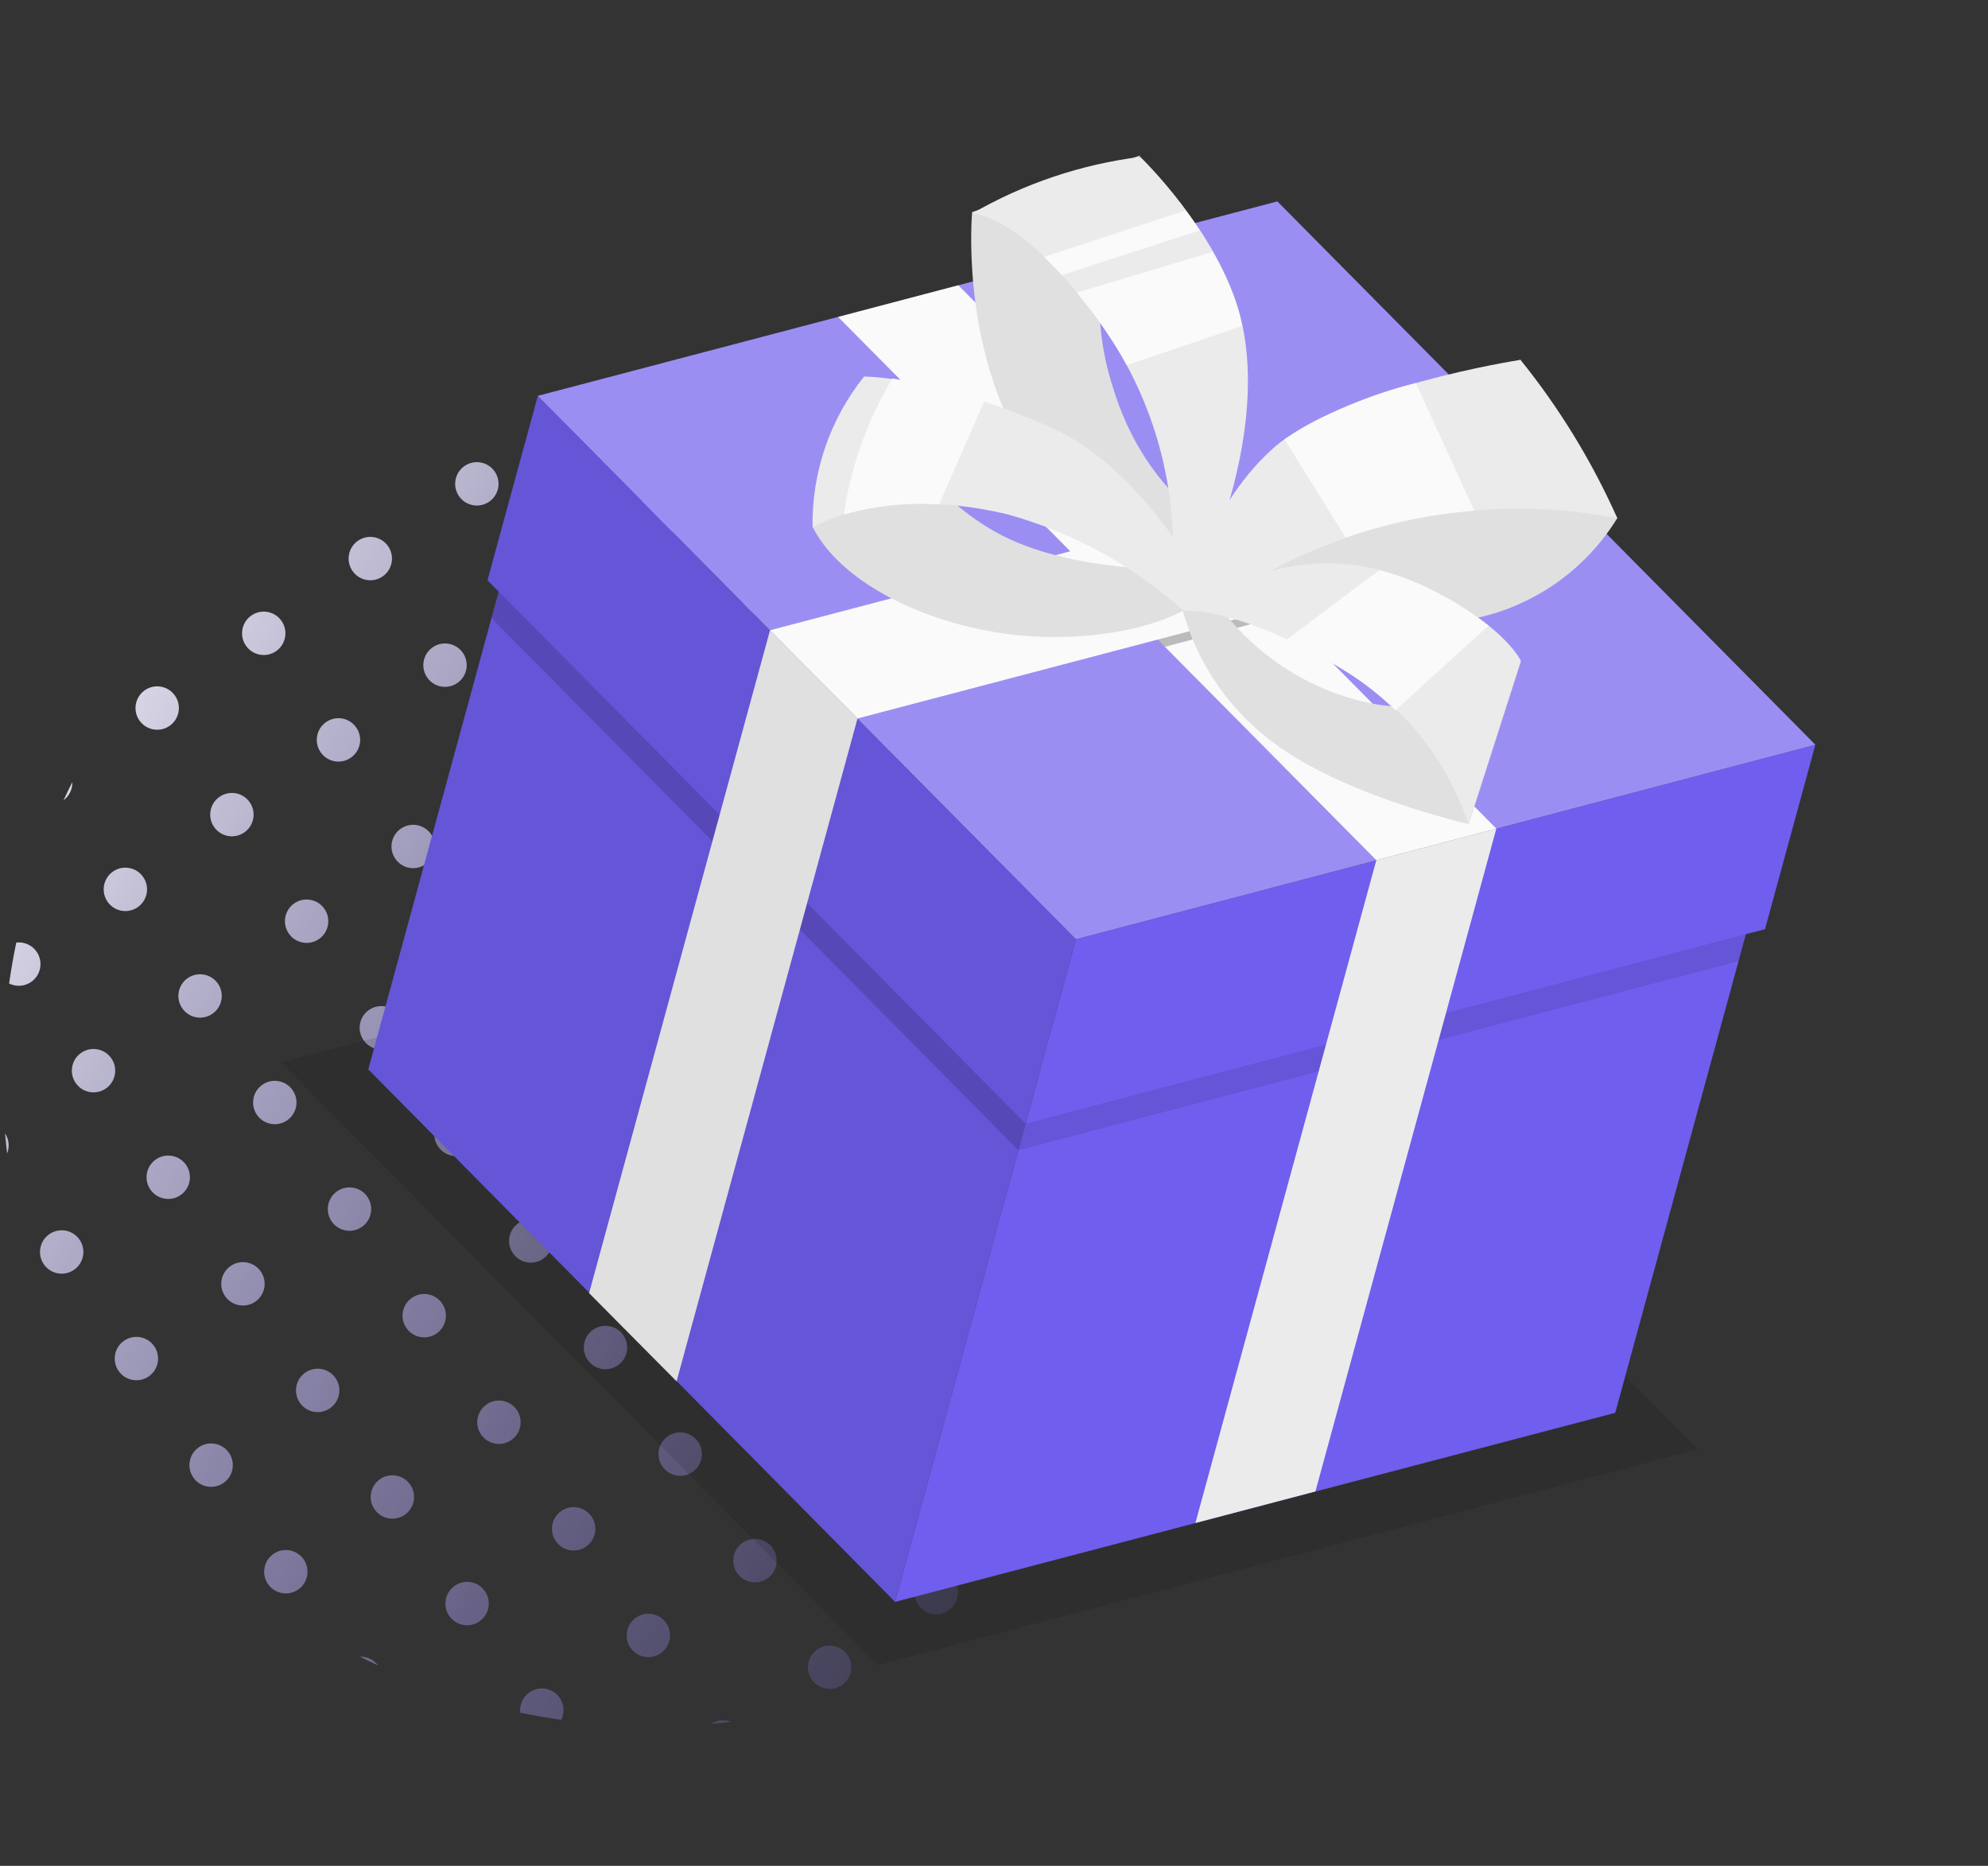 <svg width="227" height="213" viewBox="0 0 227 213" fill="none" xmlns="http://www.w3.org/2000/svg">
<rect x="0" y="0" width="227" height="213" fill="#333333" stroke="none"/>
<path d="M43.163 190.12C42.467 189.796 41.775 189.46 41.088 189.114C41.877 189.089 42.663 189.44 43.163 190.12Z" fill="url(#paint0_linear_839_1891)"/>
<path d="M64.083 196.334C62.516 196.109 60.957 195.836 59.407 195.513C59.306 194.638 59.675 193.738 60.446 193.197C61.566 192.412 63.11 192.683 63.895 193.803C64.436 194.574 64.476 195.546 64.083 196.334Z" fill="url(#paint1_linear_839_1891)"/>
<path d="M83.486 196.56C82.722 196.652 81.957 196.731 81.192 196.799C81.894 196.331 82.753 196.268 83.486 196.56Z" fill="url(#paint2_linear_839_1891)"/>
<path d="M141.929 154.21C141.605 154.906 141.269 155.598 140.923 156.285C140.898 155.496 141.25 154.71 141.929 154.21Z" fill="url(#paint3_linear_839_1891)"/>
<path d="M148.143 133.29C147.919 134.857 147.645 136.416 147.322 137.965C146.448 138.067 145.547 137.698 145.006 136.927C144.221 135.807 144.492 134.263 145.612 133.477C146.383 132.936 147.356 132.897 148.143 133.29Z" fill="url(#paint4_linear_839_1891)"/>
<path d="M148.37 113.886C148.461 114.65 148.541 115.415 148.608 116.18C148.14 115.478 148.077 114.619 148.37 113.886Z" fill="url(#paint5_linear_839_1891)"/>
<path d="M0.812 131.677C0.721 130.913 0.641 130.148 0.574 129.383C1.042 130.085 1.105 130.944 0.812 131.677Z" fill="url(#paint6_linear_839_1891)"/>
<path d="M1.039 112.273C1.826 112.667 2.799 112.627 3.57 112.086C4.69 111.301 4.961 109.756 4.176 108.636C3.635 107.865 2.734 107.497 1.86 107.598C1.537 109.147 1.263 110.707 1.039 112.273Z" fill="url(#paint7_linear_839_1891)"/>
<path d="M7.253 91.354C7.932 90.853 8.284 90.067 8.259 89.278C7.912 89.966 7.577 90.657 7.253 91.354Z" fill="url(#paint8_linear_839_1891)"/>
<path d="M65.696 49.003C66.429 49.296 67.287 49.233 67.99 48.764C67.224 48.832 66.46 48.911 65.696 49.003Z" fill="url(#paint9_linear_839_1891)"/>
<path d="M85.099 49.23C84.706 50.017 84.746 50.989 85.287 51.761C86.072 52.88 87.616 53.152 88.736 52.366C89.507 51.826 89.876 50.925 89.775 50.051C88.225 49.728 86.666 49.454 85.099 49.23Z" fill="url(#paint10_linear_839_1891)"/>
<path d="M106.019 55.444C106.519 56.123 107.305 56.475 108.094 56.449C107.407 56.103 106.715 55.768 106.019 55.444Z" fill="url(#paint11_linear_839_1891)"/>
<path d="M129.204 166.156C128.419 165.036 128.69 163.492 129.81 162.707C130.93 161.921 132.475 162.193 133.26 163.312C134.045 164.432 133.774 165.977 132.654 166.762C131.534 167.547 129.99 167.276 129.204 166.156Z" fill="url(#paint12_linear_839_1891)"/>
<path d="M117.038 174.688C116.252 173.568 116.524 172.023 117.644 171.238C118.763 170.453 120.308 170.724 121.093 171.844C121.879 172.964 121.607 174.508 120.487 175.294C119.367 176.079 117.823 175.808 117.038 174.688Z" fill="url(#paint13_linear_839_1891)"/>
<path d="M104.871 183.219C104.086 182.099 104.357 180.555 105.477 179.769C106.597 178.984 108.141 179.255 108.927 180.375C109.712 181.495 109.441 183.04 108.321 183.825C107.201 184.61 105.656 184.339 104.871 183.219Z" fill="url(#paint14_linear_839_1891)"/>
<path d="M92.704 191.75C91.919 190.631 92.19 189.086 93.31 188.301C94.43 187.515 95.975 187.787 96.76 188.907C97.545 190.027 97.274 191.571 96.154 192.356C95.034 193.142 93.49 192.87 92.704 191.75Z" fill="url(#paint15_linear_839_1891)"/>
<path d="M132.84 145.458C132.054 144.338 132.326 142.794 133.445 142.009C134.565 141.223 136.11 141.495 136.895 142.614C137.68 143.734 137.409 145.279 136.289 146.064C135.169 146.849 133.625 146.578 132.84 145.458Z" fill="url(#paint16_linear_839_1891)"/>
<path d="M120.673 153.99C119.888 152.87 120.159 151.325 121.279 150.54C122.399 149.755 123.943 150.026 124.728 151.146C125.514 152.266 125.243 153.81 124.123 154.596C123.003 155.381 121.458 155.11 120.673 153.99Z" fill="url(#paint17_linear_839_1891)"/>
<path d="M108.506 162.521C107.721 161.401 107.992 159.857 109.112 159.071C110.232 158.286 111.777 158.557 112.562 159.677C113.347 160.797 113.076 162.342 111.956 163.127C110.836 163.912 109.292 163.641 108.506 162.521Z" fill="url(#paint18_linear_839_1891)"/>
<path d="M96.34 171.052C95.554 169.933 95.826 168.388 96.946 167.603C98.066 166.817 99.61 167.089 100.395 168.209C101.181 169.329 100.909 170.873 99.789 171.658C98.669 172.444 97.125 172.172 96.34 171.052Z" fill="url(#paint19_linear_839_1891)"/>
<path d="M84.173 179.584C83.388 178.464 83.659 176.919 84.779 176.134C85.899 175.349 87.443 175.62 88.229 176.74C89.014 177.86 88.743 179.404 87.623 180.19C86.503 180.975 84.958 180.704 84.173 179.584Z" fill="url(#paint20_linear_839_1891)"/>
<path d="M72.007 188.115C71.221 186.995 71.492 185.451 72.612 184.666C73.732 183.88 75.277 184.152 76.062 185.271C76.847 186.391 76.576 187.936 75.456 188.721C74.336 189.506 72.792 189.235 72.007 188.115Z" fill="url(#paint21_linear_839_1891)"/>
<path d="M136.475 124.76C135.69 123.64 135.961 122.096 137.081 121.311C138.201 120.525 139.745 120.797 140.53 121.916C141.316 123.036 141.044 124.581 139.924 125.366C138.805 126.151 137.26 125.88 136.475 124.76Z" fill="url(#paint22_linear_839_1891)"/>
<path d="M124.308 133.292C123.523 132.172 123.794 130.627 124.914 129.842C126.034 129.057 127.578 129.328 128.364 130.448C129.149 131.568 128.878 133.112 127.758 133.898C126.638 134.683 125.093 134.412 124.308 133.292Z" fill="url(#paint23_linear_839_1891)"/>
<path d="M112.142 141.823C111.356 140.703 111.628 139.159 112.747 138.373C113.867 137.588 115.412 137.859 116.197 138.979C116.982 140.099 116.711 141.644 115.591 142.429C114.471 143.214 112.927 142.943 112.142 141.823Z" fill="url(#paint24_linear_839_1891)"/>
<path d="M99.975 150.354C99.19 149.235 99.461 147.69 100.581 146.905C101.701 146.119 103.245 146.391 104.03 147.511C104.816 148.631 104.545 150.175 103.425 150.96C102.305 151.746 100.76 151.474 99.975 150.354Z" fill="url(#paint25_linear_839_1891)"/>
<path d="M87.808 158.886C87.023 157.766 87.294 156.221 88.414 155.436C89.534 154.651 91.079 154.922 91.864 156.042C92.649 157.162 92.378 158.706 91.258 159.492C90.138 160.277 88.594 160.006 87.808 158.886Z" fill="url(#paint26_linear_839_1891)"/>
<path d="M75.642 167.417C74.856 166.297 75.128 164.753 76.248 163.968C77.368 163.182 78.912 163.454 79.697 164.573C80.483 165.693 80.211 167.238 79.091 168.023C77.972 168.808 76.427 168.537 75.642 167.417Z" fill="url(#paint27_linear_839_1891)"/>
<path d="M63.475 175.949C62.69 174.829 62.961 173.284 64.081 172.499C65.201 171.714 66.745 171.985 67.531 173.105C68.316 174.225 68.045 175.769 66.925 176.554C65.805 177.34 64.26 177.069 63.475 175.949Z" fill="url(#paint28_linear_839_1891)"/>
<path d="M51.308 184.48C50.523 183.36 50.794 181.816 51.914 181.03C53.034 180.245 54.579 180.516 55.364 181.636C56.149 182.756 55.878 184.301 54.758 185.086C53.638 185.871 52.094 185.6 51.308 184.48Z" fill="url(#paint29_linear_839_1891)"/>
<path d="M140.11 104.062C139.325 102.942 139.596 101.398 140.716 100.613C141.836 99.827 143.38 100.099 144.166 101.218C144.951 102.338 144.68 103.883 143.56 104.668C142.44 105.453 140.895 105.182 140.11 104.062Z" fill="url(#paint30_linear_839_1891)"/>
<path d="M127.943 112.594C127.158 111.474 127.429 109.929 128.549 109.144C129.669 108.359 131.214 108.63 131.999 109.75C132.784 110.87 132.513 112.414 131.393 113.2C130.273 113.985 128.729 113.714 127.943 112.594Z" fill="url(#paint31_linear_839_1891)"/>
<path d="M115.777 121.125C114.992 120.005 115.263 118.461 116.383 117.675C117.503 116.89 119.047 117.161 119.832 118.281C120.618 119.401 120.346 120.946 119.226 121.731C118.107 122.516 116.562 122.245 115.777 121.125Z" fill="url(#paint32_linear_839_1891)"/>
<path d="M103.61 129.656C102.825 128.537 103.096 126.992 104.216 126.207C105.336 125.421 106.88 125.693 107.666 126.813C108.451 127.933 108.18 129.477 107.06 130.262C105.94 131.048 104.395 130.776 103.61 129.656Z" fill="url(#paint33_linear_839_1891)"/>
<path d="M91.444 138.188C90.658 137.068 90.93 135.523 92.049 134.738C93.169 133.953 94.714 134.224 95.499 135.344C96.284 136.464 96.013 138.008 94.893 138.794C93.773 139.579 92.229 139.308 91.444 138.188Z" fill="url(#paint34_linear_839_1891)"/>
<path d="M79.277 146.719C78.492 145.599 78.763 144.055 79.883 143.27C81.003 142.484 82.547 142.755 83.332 143.875C84.118 144.995 83.847 146.54 82.727 147.325C81.607 148.11 80.062 147.839 79.277 146.719Z" fill="url(#paint35_linear_839_1891)"/>
<path d="M67.11 155.251C66.325 154.131 66.596 152.586 67.716 151.801C68.836 151.016 70.381 151.287 71.166 152.407C71.951 153.527 71.68 155.071 70.56 155.856C69.44 156.642 67.896 156.37 67.11 155.251Z" fill="url(#paint36_linear_839_1891)"/>
<path d="M54.944 163.782C54.158 162.662 54.43 161.118 55.55 160.332C56.669 159.547 58.214 159.818 58.999 160.938C59.785 162.058 59.513 163.603 58.393 164.388C57.273 165.173 55.729 164.902 54.944 163.782Z" fill="url(#paint37_linear_839_1891)"/>
<path d="M42.777 172.313C41.992 171.193 42.263 169.649 43.383 168.864C44.503 168.078 46.047 168.35 46.833 169.47C47.618 170.589 47.347 172.134 46.227 172.919C45.107 173.705 43.562 173.433 42.777 172.313Z" fill="url(#paint38_linear_839_1891)"/>
<path d="M30.61 180.845C29.825 179.725 30.096 178.18 31.216 177.395C32.336 176.61 33.881 176.881 34.666 178.001C35.451 179.121 35.18 180.665 34.06 181.451C32.94 182.236 31.396 181.965 30.61 180.845Z" fill="url(#paint39_linear_839_1891)"/>
<path d="M131.579 91.896C130.793 90.776 131.065 89.231 132.185 88.446C133.304 87.661 134.849 87.932 135.634 89.052C136.419 90.172 136.148 91.716 135.028 92.501C133.908 93.287 132.364 93.016 131.579 91.896Z" fill="url(#paint40_linear_839_1891)"/>
<path d="M119.412 100.427C118.627 99.307 118.898 97.763 120.018 96.977C121.138 96.192 122.682 96.463 123.468 97.583C124.253 98.703 123.982 100.248 122.862 101.033C121.742 101.818 120.197 101.547 119.412 100.427Z" fill="url(#paint41_linear_839_1891)"/>
<path d="M107.245 108.958C106.46 107.839 106.731 106.294 107.851 105.509C108.971 104.723 110.516 104.995 111.301 106.115C112.086 107.235 111.815 108.779 110.695 109.564C109.575 110.35 108.031 110.078 107.245 108.958Z" fill="url(#paint42_linear_839_1891)"/>
<path d="M95.079 117.49C94.293 116.37 94.565 114.825 95.685 114.04C96.805 113.255 98.349 113.526 99.134 114.646C99.92 115.766 99.648 117.31 98.528 118.096C97.409 118.881 95.864 118.61 95.079 117.49Z" fill="url(#paint43_linear_839_1891)"/>
<path d="M82.912 126.021C82.127 124.901 82.398 123.357 83.518 122.572C84.638 121.786 86.182 122.057 86.968 123.177C87.753 124.297 87.482 125.842 86.362 126.627C85.242 127.412 83.698 127.141 82.912 126.021Z" fill="url(#paint44_linear_839_1891)"/>
<path d="M70.746 134.553C69.96 133.433 70.231 131.888 71.351 131.103C72.471 130.318 74.016 130.589 74.801 131.709C75.586 132.829 75.315 134.373 74.195 135.158C73.075 135.944 71.531 135.672 70.746 134.553Z" fill="url(#paint45_linear_839_1891)"/>
<path d="M58.579 143.084C57.794 141.964 58.065 140.42 59.185 139.634C60.305 138.849 61.849 139.12 62.635 140.24C63.42 141.36 63.148 142.905 62.029 143.69C60.909 144.475 59.364 144.204 58.579 143.084Z" fill="url(#paint46_linear_839_1891)"/>
<path d="M46.412 151.615C45.627 150.495 45.898 148.951 47.018 148.166C48.138 147.38 49.682 147.652 50.468 148.772C51.253 149.891 50.982 151.436 49.862 152.221C48.742 153.007 47.198 152.735 46.412 151.615Z" fill="url(#paint47_linear_839_1891)"/>
<path d="M34.246 160.147C33.46 159.027 33.732 157.482 34.852 156.697C35.971 155.912 37.516 156.183 38.301 157.303C39.087 158.423 38.815 159.967 37.695 160.753C36.575 161.538 35.031 161.267 34.246 160.147Z" fill="url(#paint48_linear_839_1891)"/>
<path d="M22.079 168.678C21.294 167.558 21.565 166.014 22.685 165.228C23.805 164.443 25.349 164.714 26.135 165.834C26.92 166.954 26.649 168.499 25.529 169.284C24.409 170.069 22.864 169.798 22.079 168.678Z" fill="url(#paint49_linear_839_1891)"/>
<path d="M123.047 79.729C122.262 78.609 122.533 77.065 123.653 76.279C124.773 75.494 126.318 75.765 127.103 76.885C127.888 78.005 127.617 79.55 126.497 80.335C125.377 81.12 123.833 80.849 123.047 79.729Z" fill="url(#paint50_linear_839_1891)"/>
<path d="M110.881 88.26C110.095 87.141 110.367 85.596 111.487 84.811C112.606 84.025 114.151 84.297 114.936 85.417C115.721 86.537 115.45 88.081 114.33 88.866C113.21 89.652 111.666 89.38 110.881 88.26Z" fill="url(#paint51_linear_839_1891)"/>
<path d="M98.714 96.792C97.929 95.672 98.2 94.127 99.32 93.342C100.44 92.557 101.984 92.828 102.77 93.948C103.555 95.068 103.284 96.612 102.164 97.398C101.044 98.183 99.499 97.912 98.714 96.792Z" fill="url(#paint52_linear_839_1891)"/>
<path d="M86.547 105.323C85.762 104.203 86.033 102.659 87.153 101.874C88.273 101.088 89.818 101.359 90.603 102.479C91.388 103.599 91.117 105.144 89.997 105.929C88.877 106.714 87.333 106.443 86.547 105.323Z" fill="url(#paint53_linear_839_1891)"/>
<path d="M74.381 113.855C73.596 112.735 73.867 111.19 74.987 110.405C76.107 109.62 77.651 109.891 78.436 111.011C79.222 112.131 78.95 113.675 77.83 114.46C76.71 115.246 75.166 114.974 74.381 113.855Z" fill="url(#paint54_linear_839_1891)"/>
<path d="M62.214 122.386C61.429 121.266 61.7 119.722 62.82 118.936C63.94 118.151 65.484 118.422 66.27 119.542C67.055 120.662 66.784 122.207 65.664 122.992C64.544 123.777 62.999 123.506 62.214 122.386Z" fill="url(#paint55_linear_839_1891)"/>
<path d="M50.047 130.917C49.262 129.797 49.533 128.253 50.653 127.468C51.773 126.682 53.318 126.954 54.103 128.074C54.888 129.193 54.617 130.738 53.497 131.523C52.377 132.309 50.833 132.037 50.047 130.917Z" fill="url(#paint56_linear_839_1891)"/>
<path d="M37.881 139.449C37.096 138.329 37.367 136.784 38.487 135.999C39.607 135.214 41.151 135.485 41.937 136.605C42.722 137.725 42.45 139.269 41.331 140.055C40.211 140.84 38.666 140.569 37.881 139.449Z" fill="url(#paint57_linear_839_1891)"/>
<path d="M25.714 147.98C24.929 146.86 25.2 145.316 26.32 144.53C27.44 143.745 28.985 144.016 29.77 145.136C30.555 146.256 30.284 147.801 29.164 148.586C28.044 149.371 26.5 149.1 25.714 147.98Z" fill="url(#paint58_linear_839_1891)"/>
<path d="M13.548 156.512C12.762 155.392 13.034 153.847 14.153 153.062C15.273 152.277 16.818 152.548 17.603 153.668C18.389 154.788 18.117 156.332 16.997 157.117C15.877 157.903 14.333 157.631 13.548 156.512Z" fill="url(#paint59_linear_839_1891)"/>
<path d="M114.516 67.562C113.731 66.442 114.002 64.898 115.122 64.113C116.242 63.327 117.786 63.599 118.571 64.719C119.357 65.838 119.085 67.383 117.966 68.168C116.846 68.954 115.301 68.682 114.516 67.562Z" fill="url(#paint60_linear_839_1891)"/>
<path d="M102.349 76.094C101.564 74.974 101.835 73.429 102.955 72.644C104.075 71.859 105.619 72.13 106.405 73.25C107.19 74.37 106.919 75.914 105.799 76.7C104.679 77.485 103.135 77.214 102.349 76.094Z" fill="url(#paint61_linear_839_1891)"/>
<path d="M90.183 84.625C89.397 83.505 89.669 81.961 90.788 81.175C91.908 80.39 93.453 80.662 94.238 81.781C95.023 82.901 94.752 84.446 93.632 85.231C92.512 86.016 90.968 85.745 90.183 84.625Z" fill="url(#paint62_linear_839_1891)"/>
<path d="M78.016 93.157C77.231 92.037 77.502 90.492 78.622 89.707C79.742 88.922 81.286 89.193 82.072 90.313C82.857 91.433 82.586 92.977 81.466 93.762C80.346 94.548 78.801 94.276 78.016 93.157Z" fill="url(#paint63_linear_839_1891)"/>
<path d="M65.849 101.688C65.064 100.568 65.335 99.024 66.455 98.238C67.575 97.453 69.12 97.724 69.905 98.844C70.69 99.964 70.419 101.509 69.299 102.294C68.179 103.079 66.635 102.808 65.849 101.688Z" fill="url(#paint64_linear_839_1891)"/>
<path d="M53.683 110.219C52.898 109.099 53.169 107.555 54.289 106.77C55.408 105.984 56.953 106.256 57.738 107.376C58.524 108.495 58.252 110.04 57.132 110.825C56.013 111.61 54.468 111.339 53.683 110.219Z" fill="url(#paint65_linear_839_1891)"/>
<path d="M41.516 118.751C40.731 117.631 41.002 116.086 42.122 115.301C43.242 114.516 44.786 114.787 45.572 115.907C46.357 117.027 46.086 118.571 44.966 119.357C43.846 120.142 42.301 119.871 41.516 118.751Z" fill="url(#paint66_linear_839_1891)"/>
<path d="M29.349 127.282C28.564 126.162 28.835 124.618 29.955 123.832C31.075 123.047 32.62 123.318 33.405 124.438C34.19 125.558 33.919 127.103 32.799 127.888C31.679 128.673 30.135 128.402 29.349 127.282Z" fill="url(#paint67_linear_839_1891)"/>
<path d="M17.183 135.813C16.398 134.694 16.669 133.149 17.789 132.364C18.909 131.579 20.453 131.85 21.238 132.97C22.024 134.09 21.753 135.634 20.633 136.419C19.513 137.205 17.968 136.933 17.183 135.813Z" fill="url(#paint68_linear_839_1891)"/>
<path d="M5.016 144.345C4.231 143.225 4.502 141.681 5.622 140.895C6.742 140.11 8.287 140.381 9.072 141.501C9.857 142.621 9.586 144.165 8.466 144.951C7.346 145.736 5.802 145.465 5.016 144.345Z" fill="url(#paint69_linear_839_1891)"/>
<path d="M93.818 63.927C93.033 62.807 93.304 61.263 94.424 60.477C95.544 59.692 97.088 59.964 97.873 61.083C98.659 62.203 98.387 63.748 97.267 64.533C96.148 65.318 94.603 65.047 93.818 63.927Z" fill="url(#paint70_linear_839_1891)"/>
<path d="M81.651 72.459C80.866 71.339 81.137 69.794 82.257 69.009C83.377 68.224 84.921 68.495 85.707 69.615C86.492 70.735 86.221 72.279 85.101 73.064C83.981 73.85 82.436 73.578 81.651 72.459Z" fill="url(#paint71_linear_839_1891)"/>
<path d="M69.485 80.99C68.699 79.87 68.971 78.326 70.091 77.54C71.21 76.755 72.755 77.026 73.54 78.146C74.325 79.266 74.054 80.811 72.934 81.596C71.814 82.381 70.27 82.11 69.485 80.99Z" fill="url(#paint72_linear_839_1891)"/>
<path d="M57.318 89.521C56.533 88.401 56.804 86.857 57.924 86.072C59.044 85.286 60.588 85.558 61.373 86.677C62.159 87.797 61.888 89.342 60.768 90.127C59.648 90.912 58.103 90.641 57.318 89.521Z" fill="url(#paint73_linear_839_1891)"/>
<path d="M45.151 98.053C44.366 96.933 44.637 95.388 45.757 94.603C46.877 93.818 48.422 94.089 49.207 95.209C49.992 96.329 49.721 97.873 48.601 98.659C47.481 99.444 45.937 99.173 45.151 98.053Z" fill="url(#paint74_linear_839_1891)"/>
<path d="M32.985 106.584C32.2 105.464 32.471 103.92 33.591 103.134C34.711 102.349 36.255 102.62 37.04 103.74C37.826 104.86 37.554 106.405 36.434 107.19C35.315 107.975 33.77 107.704 32.985 106.584Z" fill="url(#paint75_linear_839_1891)"/>
<path d="M20.818 115.115C20.033 113.996 20.304 112.451 21.424 111.666C22.544 110.881 24.088 111.152 24.874 112.272C25.659 113.392 25.388 114.936 24.268 115.721C23.148 116.507 21.603 116.235 20.818 115.115Z" fill="url(#paint76_linear_839_1891)"/>
<path d="M8.652 123.647C7.866 122.527 8.137 120.983 9.257 120.197C10.377 119.412 11.922 119.683 12.707 120.803C13.492 121.923 13.221 123.467 12.101 124.253C10.981 125.038 9.437 124.767 8.652 123.647Z" fill="url(#paint77_linear_839_1891)"/>
<path d="M73.12 60.292C72.335 59.172 72.606 57.627 73.726 56.842C74.846 56.057 76.39 56.328 77.175 57.448C77.961 58.568 77.689 60.112 76.57 60.898C75.45 61.683 73.905 61.412 73.12 60.292Z" fill="url(#paint78_linear_839_1891)"/>
<path d="M60.953 68.823C60.168 67.703 60.439 66.159 61.559 65.374C62.679 64.588 64.224 64.86 65.009 65.98C65.794 67.099 65.523 68.644 64.403 69.429C63.283 70.215 61.739 69.943 60.953 68.823Z" fill="url(#paint79_linear_839_1891)"/>
<path d="M48.787 77.355C48.001 76.235 48.273 74.69 49.392 73.905C50.512 73.12 52.057 73.391 52.842 74.511C53.627 75.631 53.356 77.175 52.236 77.961C51.116 78.746 49.572 78.475 48.787 77.355Z" fill="url(#paint80_linear_839_1891)"/>
<path d="M36.62 85.886C35.835 84.766 36.106 83.222 37.226 82.436C38.346 81.651 39.89 81.922 40.675 83.042C41.461 84.162 41.19 85.707 40.07 86.492C38.95 87.277 37.405 87.006 36.62 85.886Z" fill="url(#paint81_linear_839_1891)"/>
<path d="M24.453 94.418C23.668 93.298 23.939 91.753 25.059 90.968C26.179 90.183 27.724 90.454 28.509 91.574C29.294 92.694 29.023 94.238 27.903 95.023C26.783 95.809 25.239 95.537 24.453 94.418Z" fill="url(#paint82_linear_839_1891)"/>
<path d="M12.287 102.949C11.502 101.829 11.773 100.284 12.893 99.499C14.012 98.714 15.557 98.985 16.342 100.105C17.128 101.225 16.856 102.769 15.736 103.555C14.617 104.34 13.072 104.069 12.287 102.949Z" fill="url(#paint83_linear_839_1891)"/>
<path d="M52.422 56.657C51.636 55.537 51.908 53.992 53.028 53.207C54.148 52.422 55.692 52.693 56.477 53.813C57.263 54.933 56.991 56.477 55.871 57.263C54.752 58.048 53.207 57.777 52.422 56.657Z" fill="url(#paint84_linear_839_1891)"/>
<path d="M40.255 65.188C39.47 64.068 39.741 62.524 40.861 61.738C41.981 60.953 43.526 61.224 44.311 62.344C45.096 63.464 44.825 65.009 43.705 65.794C42.585 66.579 41.041 66.308 40.255 65.188Z" fill="url(#paint85_linear_839_1891)"/>
<path d="M28.089 73.719C27.303 72.6 27.575 71.055 28.695 70.27C29.814 69.484 31.359 69.756 32.144 70.876C32.929 71.996 32.658 73.54 31.538 74.325C30.418 75.111 28.874 74.839 28.089 73.719Z" fill="url(#paint86_linear_839_1891)"/>
<path d="M15.922 82.251C15.137 81.131 15.408 79.587 16.528 78.801C17.648 78.016 19.192 78.287 19.977 79.407C20.763 80.527 20.491 82.071 19.372 82.857C18.252 83.642 16.707 83.371 15.922 82.251Z" fill="url(#paint87_linear_839_1891)"/>
<path opacity="0.1" d="M193.891 165.449L125.742 96.669L32.097 121.276L100.24 190.076L193.891 165.449Z" fill="black"/>
<path d="M102.209 182.867L42.054 122.08L56.946 67.533L55.662 66.252L61.411 45.195L122.861 107.225L102.209 182.867Z" fill="#705EEE"/>
<path opacity="0.1" d="M102.209 182.867L42.054 122.08L56.946 67.533L55.662 66.252L61.411 45.195L122.861 107.225L102.209 182.867Z" fill="black"/>
<path opacity="0.15" d="M117.111 128.28L94.07 105.029L56.945 67.531L56.12 70.553L116.286 131.301L117.111 128.28Z" fill="black"/>
<path d="M102.208 182.865L184.437 161.283L199.356 106.64L201.537 106.077L207.286 85.02L122.86 107.223L102.208 182.865Z" fill="#705EEE"/>
<path opacity="0.1" d="M199.357 106.638L117.112 128.278L116.287 131.299L198.517 109.718L199.357 106.638Z" fill="black"/>
<path d="M207.286 85.019L145.856 22.994L61.41 45.191L122.86 107.221L207.286 85.019Z" fill="#705EEE"/>
<path opacity="0.3" d="M207.286 85.019L145.856 22.994L61.41 45.191L122.86 107.221L207.286 85.019Z" fill="white"/>
<path d="M136.497 173.861L157.154 98.2L170.857 94.599L150.199 170.26L136.497 173.861Z" fill="#EBEBEB"/>
<path d="M77.255 157.688L97.913 82.027L87.922 71.957L67.265 147.618L77.255 157.688Z" fill="#E0E0E0"/>
<path d="M170.859 94.593L109.429 32.569L95.701 36.184L157.156 98.194L170.859 94.593Z" fill="#FAFAFA"/>
<path opacity="0.25" d="M133.006 73.838L146.733 70.224L136.742 60.154L123.04 63.755L133.006 73.838Z" fill="black"/>
<path d="M97.914 82.019L182.335 59.836L172.349 49.747L87.923 71.949L97.914 82.019Z" fill="#FAFAFA"/>
<path d="M184.671 59.153C182.562 62.577 179.664 65.447 176.219 67.522C172.774 69.597 168.882 70.816 164.869 71.078C154.916 71.73 144.92 71.27 135.069 69.705L173.56 41.063L184.671 59.153Z" fill="#E0E0E0"/>
<path d="M135.048 69.7C135.048 69.7 137.407 58.411 145.217 51.319C153.027 44.227 173.617 41.079 173.617 41.079C178.069 46.599 181.784 52.675 184.67 59.153C176.518 57.577 168.127 57.718 160.033 59.568C151.939 61.418 144.32 64.936 137.663 69.897L135.048 69.7Z" fill="#EBEBEB"/>
<path d="M168.338 58.293C163.333 58.701 158.397 59.729 153.645 61.355L146.675 50.145C151.288 47.204 156.351 45.037 161.663 43.73L168.338 58.293Z" fill="#FAFAFA"/>
<path d="M135.05 69.703C136.626 75.419 139.98 80.485 144.626 84.169C152.588 90.686 167.713 94.071 167.713 94.071L173.696 75.415C171.343 77.612 168.483 79.192 165.371 80.017C162.26 80.842 158.992 80.885 155.86 80.142C149.08 78.572 143.102 74.587 139.045 68.933L135.05 69.703Z" fill="#E0E0E0"/>
<path d="M135.05 69.699C146.781 62.334 155.826 63.521 163.435 67.315C171.839 71.533 173.638 75.395 173.638 75.395L167.656 94.051C165.194 86.594 160.07 80.305 153.264 76.389C141.479 69.179 135.05 69.699 135.05 69.699Z" fill="#EBEBEB"/>
<path d="M169.981 71.44C167.035 74.049 162.319 78.366 159.342 81.09C157.513 79.312 155.493 77.741 153.32 76.406C151.262 75.14 149.127 74.004 146.927 73.005L157.49 65.073C159.544 65.61 161.536 66.362 163.434 67.316C165.759 68.449 167.955 69.832 169.981 71.44Z" fill="#FAFAFA"/>
<path d="M136.088 67.707C127.947 64.122 121.102 58.124 116.479 50.523C109.647 38.503 111.005 24.21 111.005 24.21L130.205 17.746C127.801 21.682 126.278 26.092 125.742 30.673C125.205 35.254 125.667 39.896 127.097 44.281C130.623 55.833 138.367 59.891 138.367 59.891L136.088 67.707Z" fill="#E0E0E0"/>
<path d="M136.088 67.707L133.759 66.616C134.667 56.692 132.182 46.754 126.71 38.425C117.206 24.373 111.001 24.374 111.001 24.374C116.907 20.962 123.434 18.764 130.201 17.91C130.201 17.91 139.102 26.442 141.619 36.084C144.623 47.659 139.189 62.411 136.088 67.707Z" fill="#EBEBEB"/>
<path d="M119.203 29.331L135.377 24.027C135.923 24.755 136.444 25.497 136.988 26.307L121.22 31.413C120.564 30.634 119.843 29.941 119.203 29.331Z" fill="#FAFAFA"/>
<path d="M122.952 33.405L138.473 28.75C139.448 30.43 140.275 32.192 140.945 34.016L141.004 34.177C141.223 34.815 141.422 35.449 141.583 36.072C141.744 36.695 141.701 36.849 141.78 37.243L128.655 41.684C128.064 40.592 127.409 39.503 126.673 38.413C125.4 36.41 124.131 34.844 122.952 33.405Z" fill="#FAFAFA"/>
<path d="M135.137 69.681C135.137 69.681 129.82 72.945 119.254 72.707C108.688 72.47 96.563 67.567 92.792 60.167L98.671 42.952C98.671 42.952 103.942 56.449 115.528 61.659C124.373 65.625 136.4 64.979 136.4 64.979L135.137 69.681Z" fill="#E0E0E0"/>
<path d="M136.851 65.827C136.851 65.827 129.965 53.172 120.063 48.835C106.615 42.867 98.66 42.991 98.66 42.991C94.757 47.871 92.678 53.959 92.781 60.207C92.781 60.207 100.606 55.332 114.933 58.685C122.432 60.74 129.347 64.519 135.126 69.721L136.851 65.827Z" fill="#EBEBEB"/>
<path d="M96.347 58.739C99.884 57.741 103.565 57.348 107.233 57.575L112.39 45.808C108.97 44.645 105.457 43.776 101.89 43.211C99.039 47.972 97.155 53.249 96.347 58.739Z" fill="#FAFAFA"/>
<defs>
<linearGradient id="paint0_linear_839_1891" x1="158.626" y1="166.933" x2="-5.718" y2="69.05" gradientUnits="userSpaceOnUse">
<stop stop-color="#705EEE" stop-opacity="0"/>
<stop offset="1" stop-color="white"/>
</linearGradient>
<linearGradient id="paint1_linear_839_1891" x1="158.626" y1="166.933" x2="-5.718" y2="69.05" gradientUnits="userSpaceOnUse">
<stop stop-color="#705EEE" stop-opacity="0"/>
<stop offset="1" stop-color="white"/>
</linearGradient>
<linearGradient id="paint2_linear_839_1891" x1="158.626" y1="166.933" x2="-5.718" y2="69.05" gradientUnits="userSpaceOnUse">
<stop stop-color="#705EEE" stop-opacity="0"/>
<stop offset="1" stop-color="white"/>
</linearGradient>
<linearGradient id="paint3_linear_839_1891" x1="158.626" y1="166.933" x2="-5.718" y2="69.05" gradientUnits="userSpaceOnUse">
<stop stop-color="#705EEE" stop-opacity="0"/>
<stop offset="1" stop-color="white"/>
</linearGradient>
<linearGradient id="paint4_linear_839_1891" x1="158.626" y1="166.933" x2="-5.718" y2="69.05" gradientUnits="userSpaceOnUse">
<stop stop-color="#705EEE" stop-opacity="0"/>
<stop offset="1" stop-color="white"/>
</linearGradient>
<linearGradient id="paint5_linear_839_1891" x1="158.626" y1="166.933" x2="-5.718" y2="69.05" gradientUnits="userSpaceOnUse">
<stop stop-color="#705EEE" stop-opacity="0"/>
<stop offset="1" stop-color="white"/>
</linearGradient>
<linearGradient id="paint6_linear_839_1891" x1="158.626" y1="166.933" x2="-5.718" y2="69.05" gradientUnits="userSpaceOnUse">
<stop stop-color="#705EEE" stop-opacity="0"/>
<stop offset="1" stop-color="white"/>
</linearGradient>
<linearGradient id="paint7_linear_839_1891" x1="158.626" y1="166.933" x2="-5.718" y2="69.05" gradientUnits="userSpaceOnUse">
<stop stop-color="#705EEE" stop-opacity="0"/>
<stop offset="1" stop-color="white"/>
</linearGradient>
<linearGradient id="paint8_linear_839_1891" x1="158.626" y1="166.933" x2="-5.718" y2="69.05" gradientUnits="userSpaceOnUse">
<stop stop-color="#705EEE" stop-opacity="0"/>
<stop offset="1" stop-color="white"/>
</linearGradient>
<linearGradient id="paint9_linear_839_1891" x1="158.626" y1="166.933" x2="-5.718" y2="69.05" gradientUnits="userSpaceOnUse">
<stop stop-color="#705EEE" stop-opacity="0"/>
<stop offset="1" stop-color="white"/>
</linearGradient>
<linearGradient id="paint10_linear_839_1891" x1="158.626" y1="166.933" x2="-5.718" y2="69.05" gradientUnits="userSpaceOnUse">
<stop stop-color="#705EEE" stop-opacity="0"/>
<stop offset="1" stop-color="white"/>
</linearGradient>
<linearGradient id="paint11_linear_839_1891" x1="158.626" y1="166.933" x2="-5.718" y2="69.05" gradientUnits="userSpaceOnUse">
<stop stop-color="#705EEE" stop-opacity="0"/>
<stop offset="1" stop-color="white"/>
</linearGradient>
<linearGradient id="paint12_linear_839_1891" x1="158.626" y1="166.933" x2="-5.718" y2="69.05" gradientUnits="userSpaceOnUse">
<stop stop-color="#705EEE" stop-opacity="0"/>
<stop offset="1" stop-color="white"/>
</linearGradient>
<linearGradient id="paint13_linear_839_1891" x1="158.626" y1="166.933" x2="-5.718" y2="69.05" gradientUnits="userSpaceOnUse">
<stop stop-color="#705EEE" stop-opacity="0"/>
<stop offset="1" stop-color="white"/>
</linearGradient>
<linearGradient id="paint14_linear_839_1891" x1="158.626" y1="166.933" x2="-5.718" y2="69.05" gradientUnits="userSpaceOnUse">
<stop stop-color="#705EEE" stop-opacity="0"/>
<stop offset="1" stop-color="white"/>
</linearGradient>
<linearGradient id="paint15_linear_839_1891" x1="158.626" y1="166.933" x2="-5.718" y2="69.05" gradientUnits="userSpaceOnUse">
<stop stop-color="#705EEE" stop-opacity="0"/>
<stop offset="1" stop-color="white"/>
</linearGradient>
<linearGradient id="paint16_linear_839_1891" x1="158.626" y1="166.933" x2="-5.718" y2="69.05" gradientUnits="userSpaceOnUse">
<stop stop-color="#705EEE" stop-opacity="0"/>
<stop offset="1" stop-color="white"/>
</linearGradient>
<linearGradient id="paint17_linear_839_1891" x1="158.626" y1="166.933" x2="-5.718" y2="69.05" gradientUnits="userSpaceOnUse">
<stop stop-color="#705EEE" stop-opacity="0"/>
<stop offset="1" stop-color="white"/>
</linearGradient>
<linearGradient id="paint18_linear_839_1891" x1="158.626" y1="166.933" x2="-5.718" y2="69.05" gradientUnits="userSpaceOnUse">
<stop stop-color="#705EEE" stop-opacity="0"/>
<stop offset="1" stop-color="white"/>
</linearGradient>
<linearGradient id="paint19_linear_839_1891" x1="158.626" y1="166.933" x2="-5.718" y2="69.05" gradientUnits="userSpaceOnUse">
<stop stop-color="#705EEE" stop-opacity="0"/>
<stop offset="1" stop-color="white"/>
</linearGradient>
<linearGradient id="paint20_linear_839_1891" x1="158.626" y1="166.933" x2="-5.718" y2="69.05" gradientUnits="userSpaceOnUse">
<stop stop-color="#705EEE" stop-opacity="0"/>
<stop offset="1" stop-color="white"/>
</linearGradient>
<linearGradient id="paint21_linear_839_1891" x1="158.626" y1="166.933" x2="-5.718" y2="69.05" gradientUnits="userSpaceOnUse">
<stop stop-color="#705EEE" stop-opacity="0"/>
<stop offset="1" stop-color="white"/>
</linearGradient>
<linearGradient id="paint22_linear_839_1891" x1="158.626" y1="166.933" x2="-5.718" y2="69.05" gradientUnits="userSpaceOnUse">
<stop stop-color="#705EEE" stop-opacity="0"/>
<stop offset="1" stop-color="white"/>
</linearGradient>
<linearGradient id="paint23_linear_839_1891" x1="158.626" y1="166.933" x2="-5.718" y2="69.05" gradientUnits="userSpaceOnUse">
<stop stop-color="#705EEE" stop-opacity="0"/>
<stop offset="1" stop-color="white"/>
</linearGradient>
<linearGradient id="paint24_linear_839_1891" x1="158.626" y1="166.933" x2="-5.718" y2="69.05" gradientUnits="userSpaceOnUse">
<stop stop-color="#705EEE" stop-opacity="0"/>
<stop offset="1" stop-color="white"/>
</linearGradient>
<linearGradient id="paint25_linear_839_1891" x1="158.626" y1="166.933" x2="-5.718" y2="69.05" gradientUnits="userSpaceOnUse">
<stop stop-color="#705EEE" stop-opacity="0"/>
<stop offset="1" stop-color="white"/>
</linearGradient>
<linearGradient id="paint26_linear_839_1891" x1="158.626" y1="166.933" x2="-5.718" y2="69.05" gradientUnits="userSpaceOnUse">
<stop stop-color="#705EEE" stop-opacity="0"/>
<stop offset="1" stop-color="white"/>
</linearGradient>
<linearGradient id="paint27_linear_839_1891" x1="158.626" y1="166.933" x2="-5.718" y2="69.05" gradientUnits="userSpaceOnUse">
<stop stop-color="#705EEE" stop-opacity="0"/>
<stop offset="1" stop-color="white"/>
</linearGradient>
<linearGradient id="paint28_linear_839_1891" x1="158.626" y1="166.933" x2="-5.718" y2="69.05" gradientUnits="userSpaceOnUse">
<stop stop-color="#705EEE" stop-opacity="0"/>
<stop offset="1" stop-color="white"/>
</linearGradient>
<linearGradient id="paint29_linear_839_1891" x1="158.626" y1="166.933" x2="-5.718" y2="69.05" gradientUnits="userSpaceOnUse">
<stop stop-color="#705EEE" stop-opacity="0"/>
<stop offset="1" stop-color="white"/>
</linearGradient>
<linearGradient id="paint30_linear_839_1891" x1="158.626" y1="166.933" x2="-5.718" y2="69.05" gradientUnits="userSpaceOnUse">
<stop stop-color="#705EEE" stop-opacity="0"/>
<stop offset="1" stop-color="white"/>
</linearGradient>
<linearGradient id="paint31_linear_839_1891" x1="158.626" y1="166.933" x2="-5.718" y2="69.05" gradientUnits="userSpaceOnUse">
<stop stop-color="#705EEE" stop-opacity="0"/>
<stop offset="1" stop-color="white"/>
</linearGradient>
<linearGradient id="paint32_linear_839_1891" x1="158.626" y1="166.933" x2="-5.718" y2="69.05" gradientUnits="userSpaceOnUse">
<stop stop-color="#705EEE" stop-opacity="0"/>
<stop offset="1" stop-color="white"/>
</linearGradient>
<linearGradient id="paint33_linear_839_1891" x1="158.626" y1="166.933" x2="-5.718" y2="69.05" gradientUnits="userSpaceOnUse">
<stop stop-color="#705EEE" stop-opacity="0"/>
<stop offset="1" stop-color="white"/>
</linearGradient>
<linearGradient id="paint34_linear_839_1891" x1="158.626" y1="166.933" x2="-5.718" y2="69.05" gradientUnits="userSpaceOnUse">
<stop stop-color="#705EEE" stop-opacity="0"/>
<stop offset="1" stop-color="white"/>
</linearGradient>
<linearGradient id="paint35_linear_839_1891" x1="158.626" y1="166.933" x2="-5.718" y2="69.05" gradientUnits="userSpaceOnUse">
<stop stop-color="#705EEE" stop-opacity="0"/>
<stop offset="1" stop-color="white"/>
</linearGradient>
<linearGradient id="paint36_linear_839_1891" x1="158.626" y1="166.933" x2="-5.718" y2="69.05" gradientUnits="userSpaceOnUse">
<stop stop-color="#705EEE" stop-opacity="0"/>
<stop offset="1" stop-color="white"/>
</linearGradient>
<linearGradient id="paint37_linear_839_1891" x1="158.626" y1="166.933" x2="-5.718" y2="69.05" gradientUnits="userSpaceOnUse">
<stop stop-color="#705EEE" stop-opacity="0"/>
<stop offset="1" stop-color="white"/>
</linearGradient>
<linearGradient id="paint38_linear_839_1891" x1="158.626" y1="166.933" x2="-5.718" y2="69.05" gradientUnits="userSpaceOnUse">
<stop stop-color="#705EEE" stop-opacity="0"/>
<stop offset="1" stop-color="white"/>
</linearGradient>
<linearGradient id="paint39_linear_839_1891" x1="158.626" y1="166.933" x2="-5.718" y2="69.05" gradientUnits="userSpaceOnUse">
<stop stop-color="#705EEE" stop-opacity="0"/>
<stop offset="1" stop-color="white"/>
</linearGradient>
<linearGradient id="paint40_linear_839_1891" x1="158.626" y1="166.933" x2="-5.718" y2="69.05" gradientUnits="userSpaceOnUse">
<stop stop-color="#705EEE" stop-opacity="0"/>
<stop offset="1" stop-color="white"/>
</linearGradient>
<linearGradient id="paint41_linear_839_1891" x1="158.626" y1="166.933" x2="-5.718" y2="69.05" gradientUnits="userSpaceOnUse">
<stop stop-color="#705EEE" stop-opacity="0"/>
<stop offset="1" stop-color="white"/>
</linearGradient>
<linearGradient id="paint42_linear_839_1891" x1="158.626" y1="166.933" x2="-5.718" y2="69.05" gradientUnits="userSpaceOnUse">
<stop stop-color="#705EEE" stop-opacity="0"/>
<stop offset="1" stop-color="white"/>
</linearGradient>
<linearGradient id="paint43_linear_839_1891" x1="158.626" y1="166.933" x2="-5.718" y2="69.05" gradientUnits="userSpaceOnUse">
<stop stop-color="#705EEE" stop-opacity="0"/>
<stop offset="1" stop-color="white"/>
</linearGradient>
<linearGradient id="paint44_linear_839_1891" x1="158.626" y1="166.933" x2="-5.718" y2="69.05" gradientUnits="userSpaceOnUse">
<stop stop-color="#705EEE" stop-opacity="0"/>
<stop offset="1" stop-color="white"/>
</linearGradient>
<linearGradient id="paint45_linear_839_1891" x1="158.626" y1="166.933" x2="-5.718" y2="69.05" gradientUnits="userSpaceOnUse">
<stop stop-color="#705EEE" stop-opacity="0"/>
<stop offset="1" stop-color="white"/>
</linearGradient>
<linearGradient id="paint46_linear_839_1891" x1="158.626" y1="166.933" x2="-5.718" y2="69.05" gradientUnits="userSpaceOnUse">
<stop stop-color="#705EEE" stop-opacity="0"/>
<stop offset="1" stop-color="white"/>
</linearGradient>
<linearGradient id="paint47_linear_839_1891" x1="158.626" y1="166.933" x2="-5.718" y2="69.05" gradientUnits="userSpaceOnUse">
<stop stop-color="#705EEE" stop-opacity="0"/>
<stop offset="1" stop-color="white"/>
</linearGradient>
<linearGradient id="paint48_linear_839_1891" x1="158.626" y1="166.933" x2="-5.718" y2="69.05" gradientUnits="userSpaceOnUse">
<stop stop-color="#705EEE" stop-opacity="0"/>
<stop offset="1" stop-color="white"/>
</linearGradient>
<linearGradient id="paint49_linear_839_1891" x1="158.626" y1="166.933" x2="-5.718" y2="69.05" gradientUnits="userSpaceOnUse">
<stop stop-color="#705EEE" stop-opacity="0"/>
<stop offset="1" stop-color="white"/>
</linearGradient>
<linearGradient id="paint50_linear_839_1891" x1="158.626" y1="166.933" x2="-5.718" y2="69.05" gradientUnits="userSpaceOnUse">
<stop stop-color="#705EEE" stop-opacity="0"/>
<stop offset="1" stop-color="white"/>
</linearGradient>
<linearGradient id="paint51_linear_839_1891" x1="158.626" y1="166.933" x2="-5.718" y2="69.05" gradientUnits="userSpaceOnUse">
<stop stop-color="#705EEE" stop-opacity="0"/>
<stop offset="1" stop-color="white"/>
</linearGradient>
<linearGradient id="paint52_linear_839_1891" x1="158.626" y1="166.933" x2="-5.718" y2="69.05" gradientUnits="userSpaceOnUse">
<stop stop-color="#705EEE" stop-opacity="0"/>
<stop offset="1" stop-color="white"/>
</linearGradient>
<linearGradient id="paint53_linear_839_1891" x1="158.626" y1="166.933" x2="-5.718" y2="69.05" gradientUnits="userSpaceOnUse">
<stop stop-color="#705EEE" stop-opacity="0"/>
<stop offset="1" stop-color="white"/>
</linearGradient>
<linearGradient id="paint54_linear_839_1891" x1="158.626" y1="166.933" x2="-5.718" y2="69.05" gradientUnits="userSpaceOnUse">
<stop stop-color="#705EEE" stop-opacity="0"/>
<stop offset="1" stop-color="white"/>
</linearGradient>
<linearGradient id="paint55_linear_839_1891" x1="158.626" y1="166.933" x2="-5.718" y2="69.05" gradientUnits="userSpaceOnUse">
<stop stop-color="#705EEE" stop-opacity="0"/>
<stop offset="1" stop-color="white"/>
</linearGradient>
<linearGradient id="paint56_linear_839_1891" x1="158.626" y1="166.933" x2="-5.718" y2="69.05" gradientUnits="userSpaceOnUse">
<stop stop-color="#705EEE" stop-opacity="0"/>
<stop offset="1" stop-color="white"/>
</linearGradient>
<linearGradient id="paint57_linear_839_1891" x1="158.626" y1="166.933" x2="-5.718" y2="69.05" gradientUnits="userSpaceOnUse">
<stop stop-color="#705EEE" stop-opacity="0"/>
<stop offset="1" stop-color="white"/>
</linearGradient>
<linearGradient id="paint58_linear_839_1891" x1="158.626" y1="166.933" x2="-5.718" y2="69.05" gradientUnits="userSpaceOnUse">
<stop stop-color="#705EEE" stop-opacity="0"/>
<stop offset="1" stop-color="white"/>
</linearGradient>
<linearGradient id="paint59_linear_839_1891" x1="158.626" y1="166.933" x2="-5.718" y2="69.05" gradientUnits="userSpaceOnUse">
<stop stop-color="#705EEE" stop-opacity="0"/>
<stop offset="1" stop-color="white"/>
</linearGradient>
<linearGradient id="paint60_linear_839_1891" x1="158.626" y1="166.933" x2="-5.718" y2="69.05" gradientUnits="userSpaceOnUse">
<stop stop-color="#705EEE" stop-opacity="0"/>
<stop offset="1" stop-color="white"/>
</linearGradient>
<linearGradient id="paint61_linear_839_1891" x1="158.626" y1="166.933" x2="-5.718" y2="69.05" gradientUnits="userSpaceOnUse">
<stop stop-color="#705EEE" stop-opacity="0"/>
<stop offset="1" stop-color="white"/>
</linearGradient>
<linearGradient id="paint62_linear_839_1891" x1="158.626" y1="166.933" x2="-5.718" y2="69.05" gradientUnits="userSpaceOnUse">
<stop stop-color="#705EEE" stop-opacity="0"/>
<stop offset="1" stop-color="white"/>
</linearGradient>
<linearGradient id="paint63_linear_839_1891" x1="158.626" y1="166.933" x2="-5.718" y2="69.05" gradientUnits="userSpaceOnUse">
<stop stop-color="#705EEE" stop-opacity="0"/>
<stop offset="1" stop-color="white"/>
</linearGradient>
<linearGradient id="paint64_linear_839_1891" x1="158.626" y1="166.933" x2="-5.718" y2="69.05" gradientUnits="userSpaceOnUse">
<stop stop-color="#705EEE" stop-opacity="0"/>
<stop offset="1" stop-color="white"/>
</linearGradient>
<linearGradient id="paint65_linear_839_1891" x1="158.626" y1="166.933" x2="-5.718" y2="69.05" gradientUnits="userSpaceOnUse">
<stop stop-color="#705EEE" stop-opacity="0"/>
<stop offset="1" stop-color="white"/>
</linearGradient>
<linearGradient id="paint66_linear_839_1891" x1="158.626" y1="166.933" x2="-5.718" y2="69.05" gradientUnits="userSpaceOnUse">
<stop stop-color="#705EEE" stop-opacity="0"/>
<stop offset="1" stop-color="white"/>
</linearGradient>
<linearGradient id="paint67_linear_839_1891" x1="158.626" y1="166.933" x2="-5.718" y2="69.05" gradientUnits="userSpaceOnUse">
<stop stop-color="#705EEE" stop-opacity="0"/>
<stop offset="1" stop-color="white"/>
</linearGradient>
<linearGradient id="paint68_linear_839_1891" x1="158.626" y1="166.933" x2="-5.718" y2="69.05" gradientUnits="userSpaceOnUse">
<stop stop-color="#705EEE" stop-opacity="0"/>
<stop offset="1" stop-color="white"/>
</linearGradient>
<linearGradient id="paint69_linear_839_1891" x1="158.626" y1="166.933" x2="-5.718" y2="69.05" gradientUnits="userSpaceOnUse">
<stop stop-color="#705EEE" stop-opacity="0"/>
<stop offset="1" stop-color="white"/>
</linearGradient>
<linearGradient id="paint70_linear_839_1891" x1="158.626" y1="166.933" x2="-5.718" y2="69.05" gradientUnits="userSpaceOnUse">
<stop stop-color="#705EEE" stop-opacity="0"/>
<stop offset="1" stop-color="white"/>
</linearGradient>
<linearGradient id="paint71_linear_839_1891" x1="158.626" y1="166.933" x2="-5.718" y2="69.05" gradientUnits="userSpaceOnUse">
<stop stop-color="#705EEE" stop-opacity="0"/>
<stop offset="1" stop-color="white"/>
</linearGradient>
<linearGradient id="paint72_linear_839_1891" x1="158.626" y1="166.933" x2="-5.718" y2="69.05" gradientUnits="userSpaceOnUse">
<stop stop-color="#705EEE" stop-opacity="0"/>
<stop offset="1" stop-color="white"/>
</linearGradient>
<linearGradient id="paint73_linear_839_1891" x1="158.626" y1="166.933" x2="-5.718" y2="69.05" gradientUnits="userSpaceOnUse">
<stop stop-color="#705EEE" stop-opacity="0"/>
<stop offset="1" stop-color="white"/>
</linearGradient>
<linearGradient id="paint74_linear_839_1891" x1="158.626" y1="166.933" x2="-5.718" y2="69.05" gradientUnits="userSpaceOnUse">
<stop stop-color="#705EEE" stop-opacity="0"/>
<stop offset="1" stop-color="white"/>
</linearGradient>
<linearGradient id="paint75_linear_839_1891" x1="158.626" y1="166.933" x2="-5.718" y2="69.05" gradientUnits="userSpaceOnUse">
<stop stop-color="#705EEE" stop-opacity="0"/>
<stop offset="1" stop-color="white"/>
</linearGradient>
<linearGradient id="paint76_linear_839_1891" x1="158.626" y1="166.933" x2="-5.718" y2="69.05" gradientUnits="userSpaceOnUse">
<stop stop-color="#705EEE" stop-opacity="0"/>
<stop offset="1" stop-color="white"/>
</linearGradient>
<linearGradient id="paint77_linear_839_1891" x1="158.626" y1="166.933" x2="-5.718" y2="69.05" gradientUnits="userSpaceOnUse">
<stop stop-color="#705EEE" stop-opacity="0"/>
<stop offset="1" stop-color="white"/>
</linearGradient>
<linearGradient id="paint78_linear_839_1891" x1="158.626" y1="166.933" x2="-5.718" y2="69.05" gradientUnits="userSpaceOnUse">
<stop stop-color="#705EEE" stop-opacity="0"/>
<stop offset="1" stop-color="white"/>
</linearGradient>
<linearGradient id="paint79_linear_839_1891" x1="158.626" y1="166.933" x2="-5.718" y2="69.05" gradientUnits="userSpaceOnUse">
<stop stop-color="#705EEE" stop-opacity="0"/>
<stop offset="1" stop-color="white"/>
</linearGradient>
<linearGradient id="paint80_linear_839_1891" x1="158.626" y1="166.933" x2="-5.718" y2="69.05" gradientUnits="userSpaceOnUse">
<stop stop-color="#705EEE" stop-opacity="0"/>
<stop offset="1" stop-color="white"/>
</linearGradient>
<linearGradient id="paint81_linear_839_1891" x1="158.626" y1="166.933" x2="-5.718" y2="69.05" gradientUnits="userSpaceOnUse">
<stop stop-color="#705EEE" stop-opacity="0"/>
<stop offset="1" stop-color="white"/>
</linearGradient>
<linearGradient id="paint82_linear_839_1891" x1="158.626" y1="166.933" x2="-5.718" y2="69.05" gradientUnits="userSpaceOnUse">
<stop stop-color="#705EEE" stop-opacity="0"/>
<stop offset="1" stop-color="white"/>
</linearGradient>
<linearGradient id="paint83_linear_839_1891" x1="158.626" y1="166.933" x2="-5.718" y2="69.05" gradientUnits="userSpaceOnUse">
<stop stop-color="#705EEE" stop-opacity="0"/>
<stop offset="1" stop-color="white"/>
</linearGradient>
<linearGradient id="paint84_linear_839_1891" x1="158.626" y1="166.933" x2="-5.718" y2="69.05" gradientUnits="userSpaceOnUse">
<stop stop-color="#705EEE" stop-opacity="0"/>
<stop offset="1" stop-color="white"/>
</linearGradient>
<linearGradient id="paint85_linear_839_1891" x1="158.626" y1="166.933" x2="-5.718" y2="69.05" gradientUnits="userSpaceOnUse">
<stop stop-color="#705EEE" stop-opacity="0"/>
<stop offset="1" stop-color="white"/>
</linearGradient>
<linearGradient id="paint86_linear_839_1891" x1="158.626" y1="166.933" x2="-5.718" y2="69.05" gradientUnits="userSpaceOnUse">
<stop stop-color="#705EEE" stop-opacity="0"/>
<stop offset="1" stop-color="white"/>
</linearGradient>
<linearGradient id="paint87_linear_839_1891" x1="158.626" y1="166.933" x2="-5.718" y2="69.05" gradientUnits="userSpaceOnUse">
<stop stop-color="#705EEE" stop-opacity="0"/>
<stop offset="1" stop-color="white"/>
</linearGradient>
</defs>
</svg>
